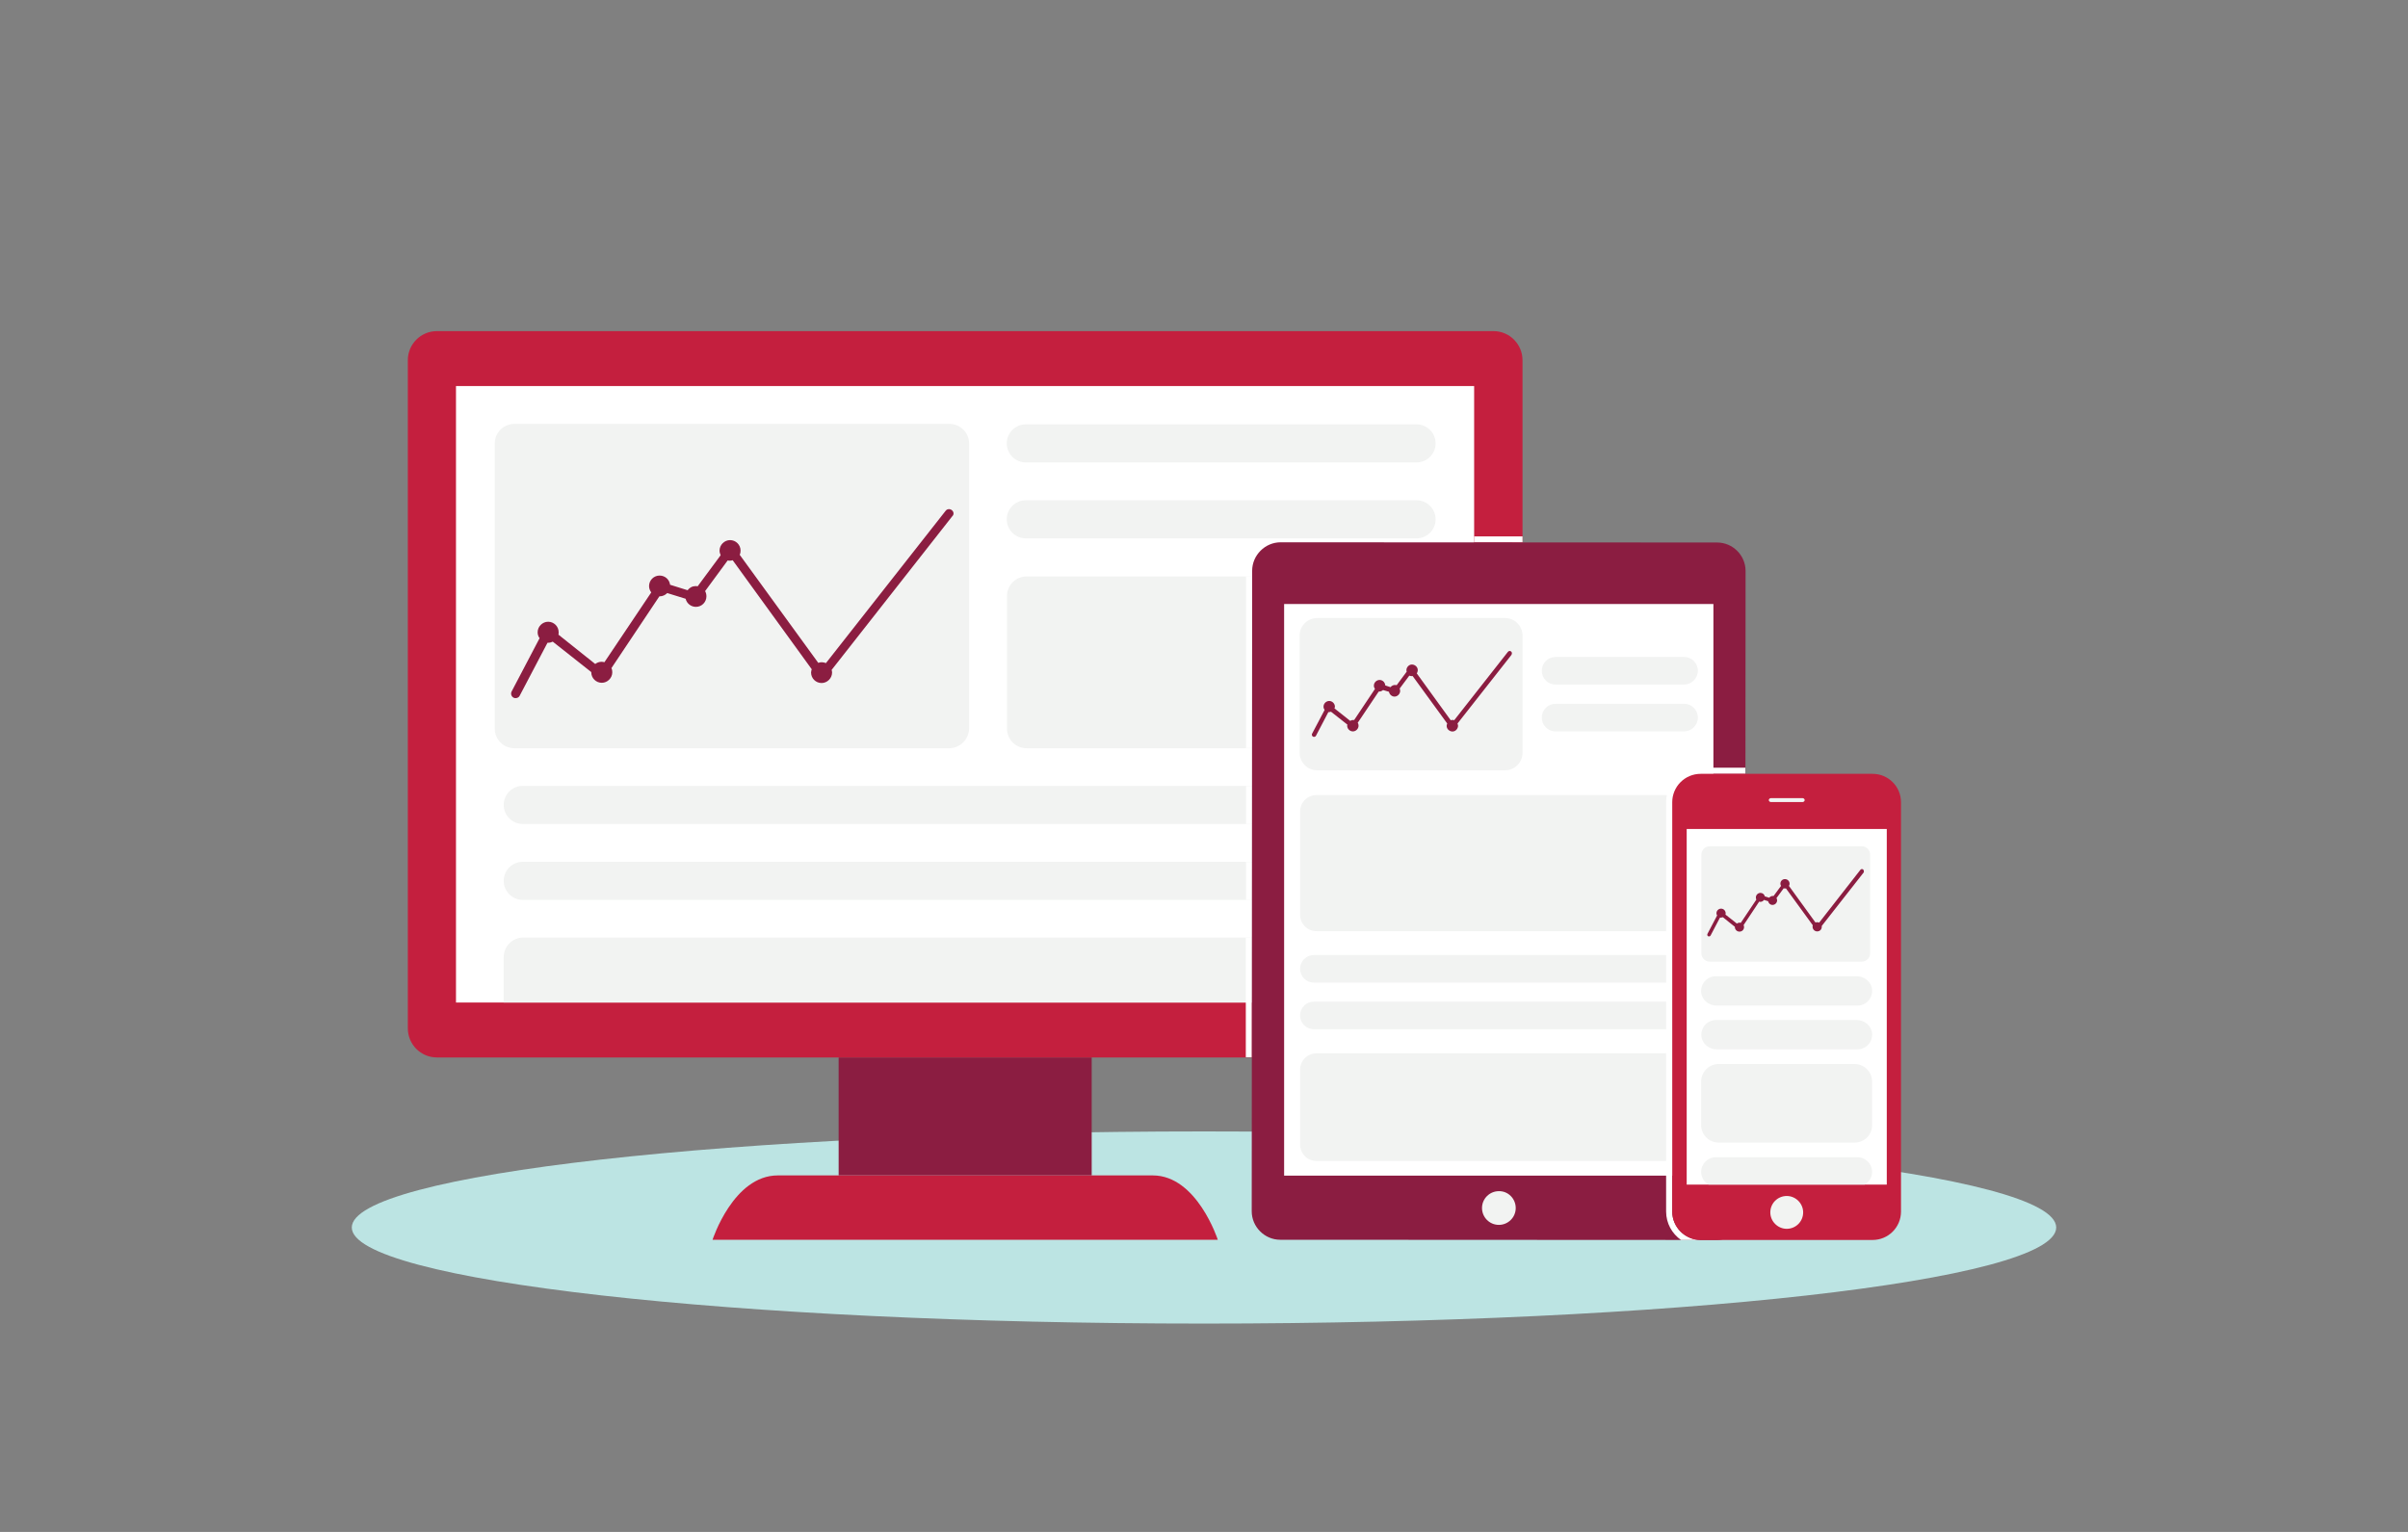 <?xml version="1.0" encoding="utf-8"?>
<!-- Generator: Adobe Illustrator 23.1.1, SVG Export Plug-In . SVG Version: 6.00 Build 0)  -->
<svg version="1.1" xmlns="http://www.w3.org/2000/svg" xmlns:xlink="http://www.w3.org/1999/xlink" x="0px" y="0px"
	 viewBox="0 0 1100 700" style="enable-background:new 0 0 1100 700;" xml:space="preserve">
<rect x="0" y="0" width="1100" height="700" fill="#808080" stroke="none"/>
<style type="text/css">
	.st0{display:none;}
	.st1{display:inline;fill:#F2F3F2;}
	.st2{display:inline;}
	.st3{fill:#D9D9D6;}
	.st4{fill:#BCE4E3;}
	.st5{display:inline;fill:#DEE9F7;}
	.st6{fill:#CCDDF2;}
	.st7{display:inline;fill:#F5E3E8;}
	.st8{fill:#EFD4D8;}
	.st9{fill:#8B1D41;}
	.st10{fill:#C41F3E;}
	.st11{fill:#FFFFFF;}
	.st12{fill:#F2F3F2;}
	.st13{fill-rule:evenodd;clip-rule:evenodd;fill:#C41F3E;}
	.st14{fill-rule:evenodd;clip-rule:evenodd;fill:#F2F3F2;}
</style>
<g id="Grey_Background" class="st0">
	<rect y="-75" class="st1" width="1100" height="850"/>
	<g class="st2">
		<path class="st3" d="M939.3,560.9c0,24.3-174.3,43.9-389.3,43.9s-389.3-19.7-389.3-43.9C160.7,536.6,335,517,550,517
			S939.3,536.6,939.3,560.9"/>
	</g>
</g>
<g id="Teal_Background">
	<g>
		<path class="st4" d="M939.3,560.9c0,24.3-174.3,43.9-389.3,43.9s-389.3-19.7-389.3-43.9C160.7,536.6,335,517,550,517
			S939.3,536.6,939.3,560.9"/>
	</g>
</g>
<g id="Blue_Background" class="st0">
	<rect y="-75" class="st5" width="1100" height="850"/>
	<g class="st2">
		<path class="st6" d="M939.3,560.9c0,24.3-174.3,43.9-389.3,43.9s-389.3-19.7-389.3-43.9C160.7,536.6,335,517,550,517
			S939.3,536.6,939.3,560.9"/>
	</g>
</g>
<g id="Pink_Background" class="st0">
	<rect y="-75" class="st7" width="1100" height="850"/>
	<g class="st2">
		<path class="st8" d="M939.3,560.9c0,24.3-174.3,43.9-389.3,43.9s-389.3-19.7-389.3-43.9C160.7,536.6,335,517,550,517
			S939.3,536.6,939.3,560.9"/>
	</g>
</g>
<g id="Art">
	<g>
		<rect x="383.1" y="483.2" class="st9" width="115.6" height="53.9"/>
		<path class="st10" d="M556.3,566.5H325.5c0,0,9.5-29.4,29.8-29.4h171.3C546.8,537.1,556.3,566.5,556.3,566.5"/>
		<path class="st10" d="M682.2,483.2H199.6c-7.4,0-13.3-6-13.3-13.3V164.6c0-7.4,6-13.3,13.3-13.3h482.6c7.4,0,13.3,6,13.3,13.3
			v305.2C695.5,477.2,689.5,483.2,682.2,483.2"/>
		<rect x="208.3" y="176.4" class="st11" width="465.1" height="281.7"/>
		<g>
			<g>
				<path class="st12" d="M433.6,341.9H235c-5,0-9-4-9-9V202.7c0-5,4-9,9-9h198.7c5,0,9,4,9,9v130.2
					C442.6,337.8,438.6,341.9,433.6,341.9"/>
				<path class="st12" d="M647.1,211.3H468.6c-4.8,0-8.7-3.9-8.7-8.7c0-4.8,3.9-8.7,8.7-8.7h178.5c4.8,0,8.7,3.9,8.7,8.7
					C655.8,207.4,651.9,211.3,647.1,211.3"/>
				<path class="st12" d="M647.1,246H468.6c-4.8,0-8.7-3.9-8.7-8.7c0-4.8,3.9-8.7,8.7-8.7h178.5c4.8,0,8.7,3.9,8.7,8.7
					C655.8,242.1,651.9,246,647.1,246"/>
				<path class="st12" d="M646.8,341.9H469c-5,0-9-4-9-9v-60.5c0-5,4-9,9-9h177.8c5,0,9,4,9,9v60.5
					C655.8,337.8,651.8,341.9,646.8,341.9"/>
				<path class="st12" d="M655.8,458.1H230.1v-20.7c0-5,4-9,9-9h407.7c5,0,9,4,9,9V458.1z"/>
				<path class="st12" d="M647.1,376.5H238.8c-4.8,0-8.7-3.9-8.7-8.7c0-4.8,3.9-8.7,8.7-8.7h408.3c4.8,0,8.7,3.9,8.7,8.7
					C655.8,372.7,651.9,376.5,647.1,376.5"/>
				<path class="st12" d="M647.1,411.2H238.8c-4.8,0-8.7-3.9-8.7-8.7s3.9-8.7,8.7-8.7h408.3c4.8,0,8.7,3.9,8.7,8.7
					S651.9,411.2,647.1,411.2"/>
			</g>
			<path class="st9" d="M434.8,233.1c-0.9-0.7-2.2-0.6-2.9,0.4L377.3,303c-0.6-0.2-1.2-0.4-1.9-0.4c-0.6,0-1.1,0.1-1.6,0.3
				l-35.9-49.4c0.3-0.6,0.4-1.3,0.4-1.9c0-2.7-2.2-4.8-4.8-4.8s-4.8,2.2-4.8,4.8c0,0.7,0.2,1.4,0.5,2.1l-10.5,14.2
				c-0.2,0-0.5-0.1-0.8-0.1c-1.6,0-2.9,0.7-3.8,1.9l-8-2.5c-0.3-2.4-2.3-4.2-4.8-4.2c-2.7,0-4.8,2.2-4.8,4.8c0,1.1,0.4,2.1,1,2.9
				l-21.4,31.9c-0.4-0.1-0.8-0.2-1.3-0.2c-1.1,0-2.1,0.4-2.9,1L255.1,290c0.1-0.3,0.1-0.7,0.1-1.1c0-2.7-2.2-4.8-4.8-4.8
				s-4.8,2.2-4.8,4.8c0,1,0.3,2,0.9,2.7L233.7,316c-0.5,1-0.1,2.3,0.9,2.8c0.3,0.2,0.6,0.2,1,0.2c0.7,0,1.5-0.4,1.8-1.1l12.7-24.2
				c0.1,0,0.2,0,0.3,0c0.8,0,1.5-0.2,2.1-0.5l17.6,13.9c0,0,0,0.1,0,0.1c0,2.7,2.2,4.8,4.8,4.8s4.8-2.2,4.8-4.8
				c0-0.7-0.1-1.3-0.4-1.9l21.9-32.8c0,0,0.1,0,0.1,0c1.4,0,2.6-0.6,3.5-1.5l8.4,2.6c0.5,2.1,2.4,3.7,4.7,3.7c2.7,0,4.8-2.2,4.8-4.8
				c0-0.9-0.2-1.7-0.6-2.4l10.3-14c0.4,0.1,0.7,0.1,1.1,0.1c0.4,0,0.8-0.1,1.2-0.2l36.1,49.8c-0.1,0.5-0.3,0.9-0.3,1.5
				c0,2.7,2.2,4.8,4.8,4.8s4.8-2.2,4.8-4.8c0-0.4-0.1-0.8-0.2-1.2l55.1-70.2C435.9,235.1,435.7,233.8,434.8,233.1z"/>
		</g>
	</g>
	<g>
		<rect x="673.4" y="245.1" class="st11" width="22.1" height="2.8"/>
		<rect x="569.2" y="263.3" class="st11" width="2.8" height="78.5"/>
		<rect x="569.2" y="359.2" class="st11" width="2.8" height="17.3"/>
		<polygon class="st11" points="571.9,411.2 569.2,411.2 569.2,393.9 572,393.9 		"/>
		<rect x="569.1" y="428.4" class="st11" width="2.8" height="54.7"/>
	</g>
	<g>
		<path class="st9" d="M784.2,566.6l-199.4-0.1c-7.1,0-13-5.9-13-13l0.2-292.7c0-7.1,5.9-13,13-13l199.4,0.1c7.2,0,13,5.9,13,13
			l-0.2,292.7C797.2,560.7,791.4,566.6,784.2,566.6"/>
		<rect x="586.6" y="276" class="st11" width="196.1" height="261.2"/>
		<path class="st12" d="M692.4,552c0,4.3-3.5,7.7-7.7,7.7c-4.3,0-7.7-3.5-7.7-7.7c0-4.3,3.5-7.7,7.7-7.7
			C688.9,544.2,692.4,547.7,692.4,552"/>
		<g>
			<g>
				<path class="st12" d="M687.5,352h-85.8c-4.4,0-8-3.6-8-8v-53.6c0-4.4,3.6-8,8-8h85.8c4.4,0,8,3.6,8,8V344
					C695.5,348.4,691.9,352,687.5,352"/>
				<path class="st12" d="M768.2,425.5H601.4c-4.2,0-7.5-3.4-7.5-7.5v-47.2c0-4.2,3.4-7.5,7.5-7.5h166.8c4.2,0,7.5,3.4,7.5,7.5V418
					C775.8,422.1,772.4,425.5,768.2,425.5"/>
				<path class="st12" d="M768.2,530.5H601.4c-4.2,0-7.5-3.4-7.5-7.5v-34.2c0-4.2,3.4-7.5,7.5-7.5h166.8c4.2,0,7.5,3.4,7.5,7.5V523
					C775.8,527.2,772.4,530.5,768.2,530.5"/>
				<path class="st12" d="M769.5,449H600.2c-3.5,0-6.3-2.8-6.3-6.3s2.8-6.3,6.3-6.3h169.3c3.5,0,6.3,2.8,6.3,6.3
					S772.9,449,769.5,449"/>
				<path class="st12" d="M769.3,312.8h-58.7c-3.5,0-6.3-2.8-6.3-6.3c0-3.5,2.8-6.3,6.3-6.3h58.7c3.5,0,6.3,2.8,6.3,6.3
					C775.6,310,772.7,312.8,769.3,312.8"/>
				<path class="st12" d="M769.3,334.2h-58.7c-3.5,0-6.3-2.8-6.3-6.3c0-3.5,2.8-6.3,6.3-6.3h58.7c3.5,0,6.3,2.8,6.3,6.3
					C775.6,331.4,772.7,334.2,769.3,334.2"/>
				<path class="st12" d="M769.5,470.3H600.2c-3.5,0-6.3-2.8-6.3-6.3c0-3.5,2.8-6.3,6.3-6.3h169.3c3.5,0,6.3,2.8,6.3,6.3
					C775.8,467.5,772.9,470.3,769.5,470.3"/>
			</g>
			<path class="st9" d="M690.3,297.7c-0.5-0.4-1.1-0.3-1.5,0.2l-24.5,31.2c-0.1,0-0.2-0.1-0.3-0.1c-0.4-0.1-0.9,0-1.3,0.1
				l-15.5-21.4c0.2-0.3,0.3-0.6,0.4-1c0.3-1.4-0.7-2.7-2.1-3c-1.4-0.3-2.7,0.7-3,2.1c-0.1,0.4,0,0.8,0.1,1.1l-4.6,6.2
				c-0.2-0.1-0.5-0.1-0.8-0.1c-0.8,0-1.5,0.4-2,1l-2.4-0.8c-0.1-1.4-1.2-2.5-2.6-2.5c-1.4,0-2.6,1.2-2.6,2.6c0,0.6,0.2,1.1,0.5,1.5
				l-9.5,14.2c-0.2,0-0.3,0-0.5,0c-0.5,0-0.9,0.1-1.3,0.4l-7.2-5.7c0.1-0.3,0.2-0.5,0.2-0.8c0-1.4-1.2-2.6-2.6-2.6
				c-1.4,0-2.6,1.2-2.6,2.6c0,0.6,0.2,1.1,0.5,1.5l-5.7,10.8c-0.3,0.5-0.1,1.1,0.4,1.4c0.2,0.1,0.3,0.1,0.5,0.1
				c0.4,0,0.7-0.2,0.9-0.6l5.6-10.7c0.1,0,0.2,0,0.2,0c0.4,0,0.7-0.1,1-0.2l7.5,5.9c0,0.2-0.1,0.3-0.1,0.5c0,1.4,1.2,2.6,2.6,2.6
				c1.4,0,2.6-1.2,2.6-2.6c0-0.5-0.1-1-0.4-1.3l9.6-14.3c0.1,0,0.1,0,0.2,0c0.7,0,1.3-0.3,1.8-0.7l2.7,0.8c0.2,1.2,1.3,2.2,2.5,2.2
				c1.4,0,2.6-1.2,2.6-2.6c0-0.4-0.1-0.7-0.2-1.1l4.4-5.9c0.2,0.1,0.4,0.2,0.6,0.2c0.3,0.1,0.6,0,0.9,0l15.8,21.7
				c-0.1,0.2-0.1,0.4-0.2,0.6c-0.3,1.4,0.7,2.7,2.1,3c1.4,0.3,2.7-0.7,3-2.1c0.1-0.5,0-1.1-0.2-1.5l24.6-31.3
				C690.8,298.7,690.7,298,690.3,297.7z"/>
		</g>
	</g>
	<path class="st11" d="M763.9,553.6v-187c0-7.2,5.8-13,13-13h20.4l0-2.8h-20.4c-8.7,0-15.8,7.1-15.8,15.8v187c0,5.4,2.7,10.1,6.8,13
		l8.9,0C769.7,566.5,763.9,560.7,763.9,553.6z"/>
	<g>
		<path class="st13" d="M855.4,566.6h-78.5c-7.2,0-13-5.8-13-13v-187c0-7.2,5.8-13,13-13h78.5c7.2,0,13,5.8,13,13v187
			C868.4,560.8,862.6,566.6,855.4,566.6"/>
		<rect x="770.5" y="378.8" class="st11" width="91.4" height="162.5"/>
		<g>
			<path class="st14" d="M824.4,365.6c0,0.5-0.5,0.9-1,0.9H809c-0.5,0-1-0.4-1-0.9c0-0.5,0.5-0.9,1-0.9h14.4
				C823.9,364.7,824.4,365.1,824.4,365.6"/>
			<path class="st14" d="M823.7,554c0,4.2-3.4,7.5-7.5,7.5s-7.5-3.4-7.5-7.5c0-4.2,3.4-7.5,7.5-7.5S823.7,549.9,823.7,554"/>
		</g>
		<g>
			<g>
				<path class="st12" d="M850.5,439.4H781c-2.1,0-3.8-1.7-3.8-3.8v-45.1c0-2.1,1.7-3.8,3.8-3.8h69.5c2.1,0,3.8,1.7,3.8,3.8v45.1
					C854.3,437.7,852.6,439.4,850.5,439.4"/>
				<path class="st12" d="M848.5,459.5l-64.4,0c-3.5,0-6.7-2.6-7-6.1c-0.3-4,2.8-7.3,6.7-7.3h64.4c3.5,0,6.7,2.6,7,6.1
					C855.5,456.2,852.4,459.5,848.5,459.5"/>
				<path class="st12" d="M848.5,479.5h-64.3c-3.5,0-6.7-2.6-7-6.1c-0.3-4,2.8-7.3,6.7-7.3h64.3c3.5,0,6.7,2.6,7,6.1
					C855.5,476.2,852.4,479.5,848.5,479.5"/>
				<path class="st12" d="M847.2,522.1h-62.1c-4.4,0-8-3.6-8-8v-19.9c0-4.4,3.6-8,8-8h62.1c4.4,0,8,3.6,8,8v19.9
					C855.2,518.6,851.6,522.1,847.2,522.1"/>
				<g>
					<path class="st12" d="M855.2,535.5c0-3.7-3-6.7-6.7-6.7h-64.7c-3.7,0-6.7,3-6.7,6.7c0,2.5,1.4,4.6,3.4,5.8h71.3
						C853.8,540.1,855.2,538,855.2,535.5z"/>
				</g>
			</g>
			<path class="st9" d="M851.1,397.3c-0.4-0.3-0.9-0.2-1.2,0.1L831,421.6c-0.3-0.2-0.6-0.2-1-0.2c-0.3,0-0.5,0.1-0.7,0.1l-12.1-16.7
				c0.2-0.3,0.3-0.6,0.3-1c0-1.1-0.9-2.1-2.1-2.1s-2.1,0.9-2.1,2.1c0,0.4,0.1,0.7,0.3,1l-3.4,4.6c-0.1,0-0.3,0-0.4,0
				c-0.6,0-1.2,0.3-1.6,0.8l-2-0.6c-0.2-0.9-1-1.6-2-1.6c-1.1,0-2.1,0.9-2.1,2.1c0,0.3,0.1,0.7,0.2,1l-7.1,10.6
				c-0.2,0-0.4-0.1-0.5-0.1c-0.5,0-0.9,0.2-1.3,0.4l-5.2-4.1c0.1-0.2,0.1-0.4,0.1-0.6c0-1.1-0.9-2.1-2.1-2.1c-1.1,0-2.1,0.9-2.1,2.1
				c0,0.4,0.1,0.7,0.3,1l-4.4,8.4c-0.2,0.4-0.1,0.9,0.3,1.1c0.1,0.1,0.3,0.1,0.4,0.1c0.3,0,0.6-0.2,0.7-0.4l4.3-8.2
				c0.1,0,0.3,0,0.4,0c0.3,0,0.6-0.1,0.9-0.2l5.5,4.4c0,0,0,0.1,0,0.1c0,1.1,0.9,2.1,2.1,2.1s2.1-0.9,2.1-2.1c0-0.3-0.1-0.6-0.2-0.9
				l7.1-10.7c0.2,0,0.3,0.1,0.5,0.1c0.7,0,1.3-0.3,1.7-0.9l1.9,0.6c0.2,1,1,1.7,2,1.7c1.1,0,2.1-0.9,2.1-2.1c0-0.4-0.1-0.7-0.3-1
				l3.3-4.5c0.2,0,0.3,0.1,0.5,0.1c0.2,0,0.3,0,0.5-0.1l12.3,16.9c-0.1,0.2-0.1,0.5-0.1,0.7c0,1.1,0.9,2.1,2.1,2.1s2.1-0.9,2.1-2.1
				c0-0.2,0-0.3,0-0.4l19.2-24.5C851.5,398.1,851.4,397.6,851.1,397.3z"/>
		</g>
	</g>
</g>
</svg>
